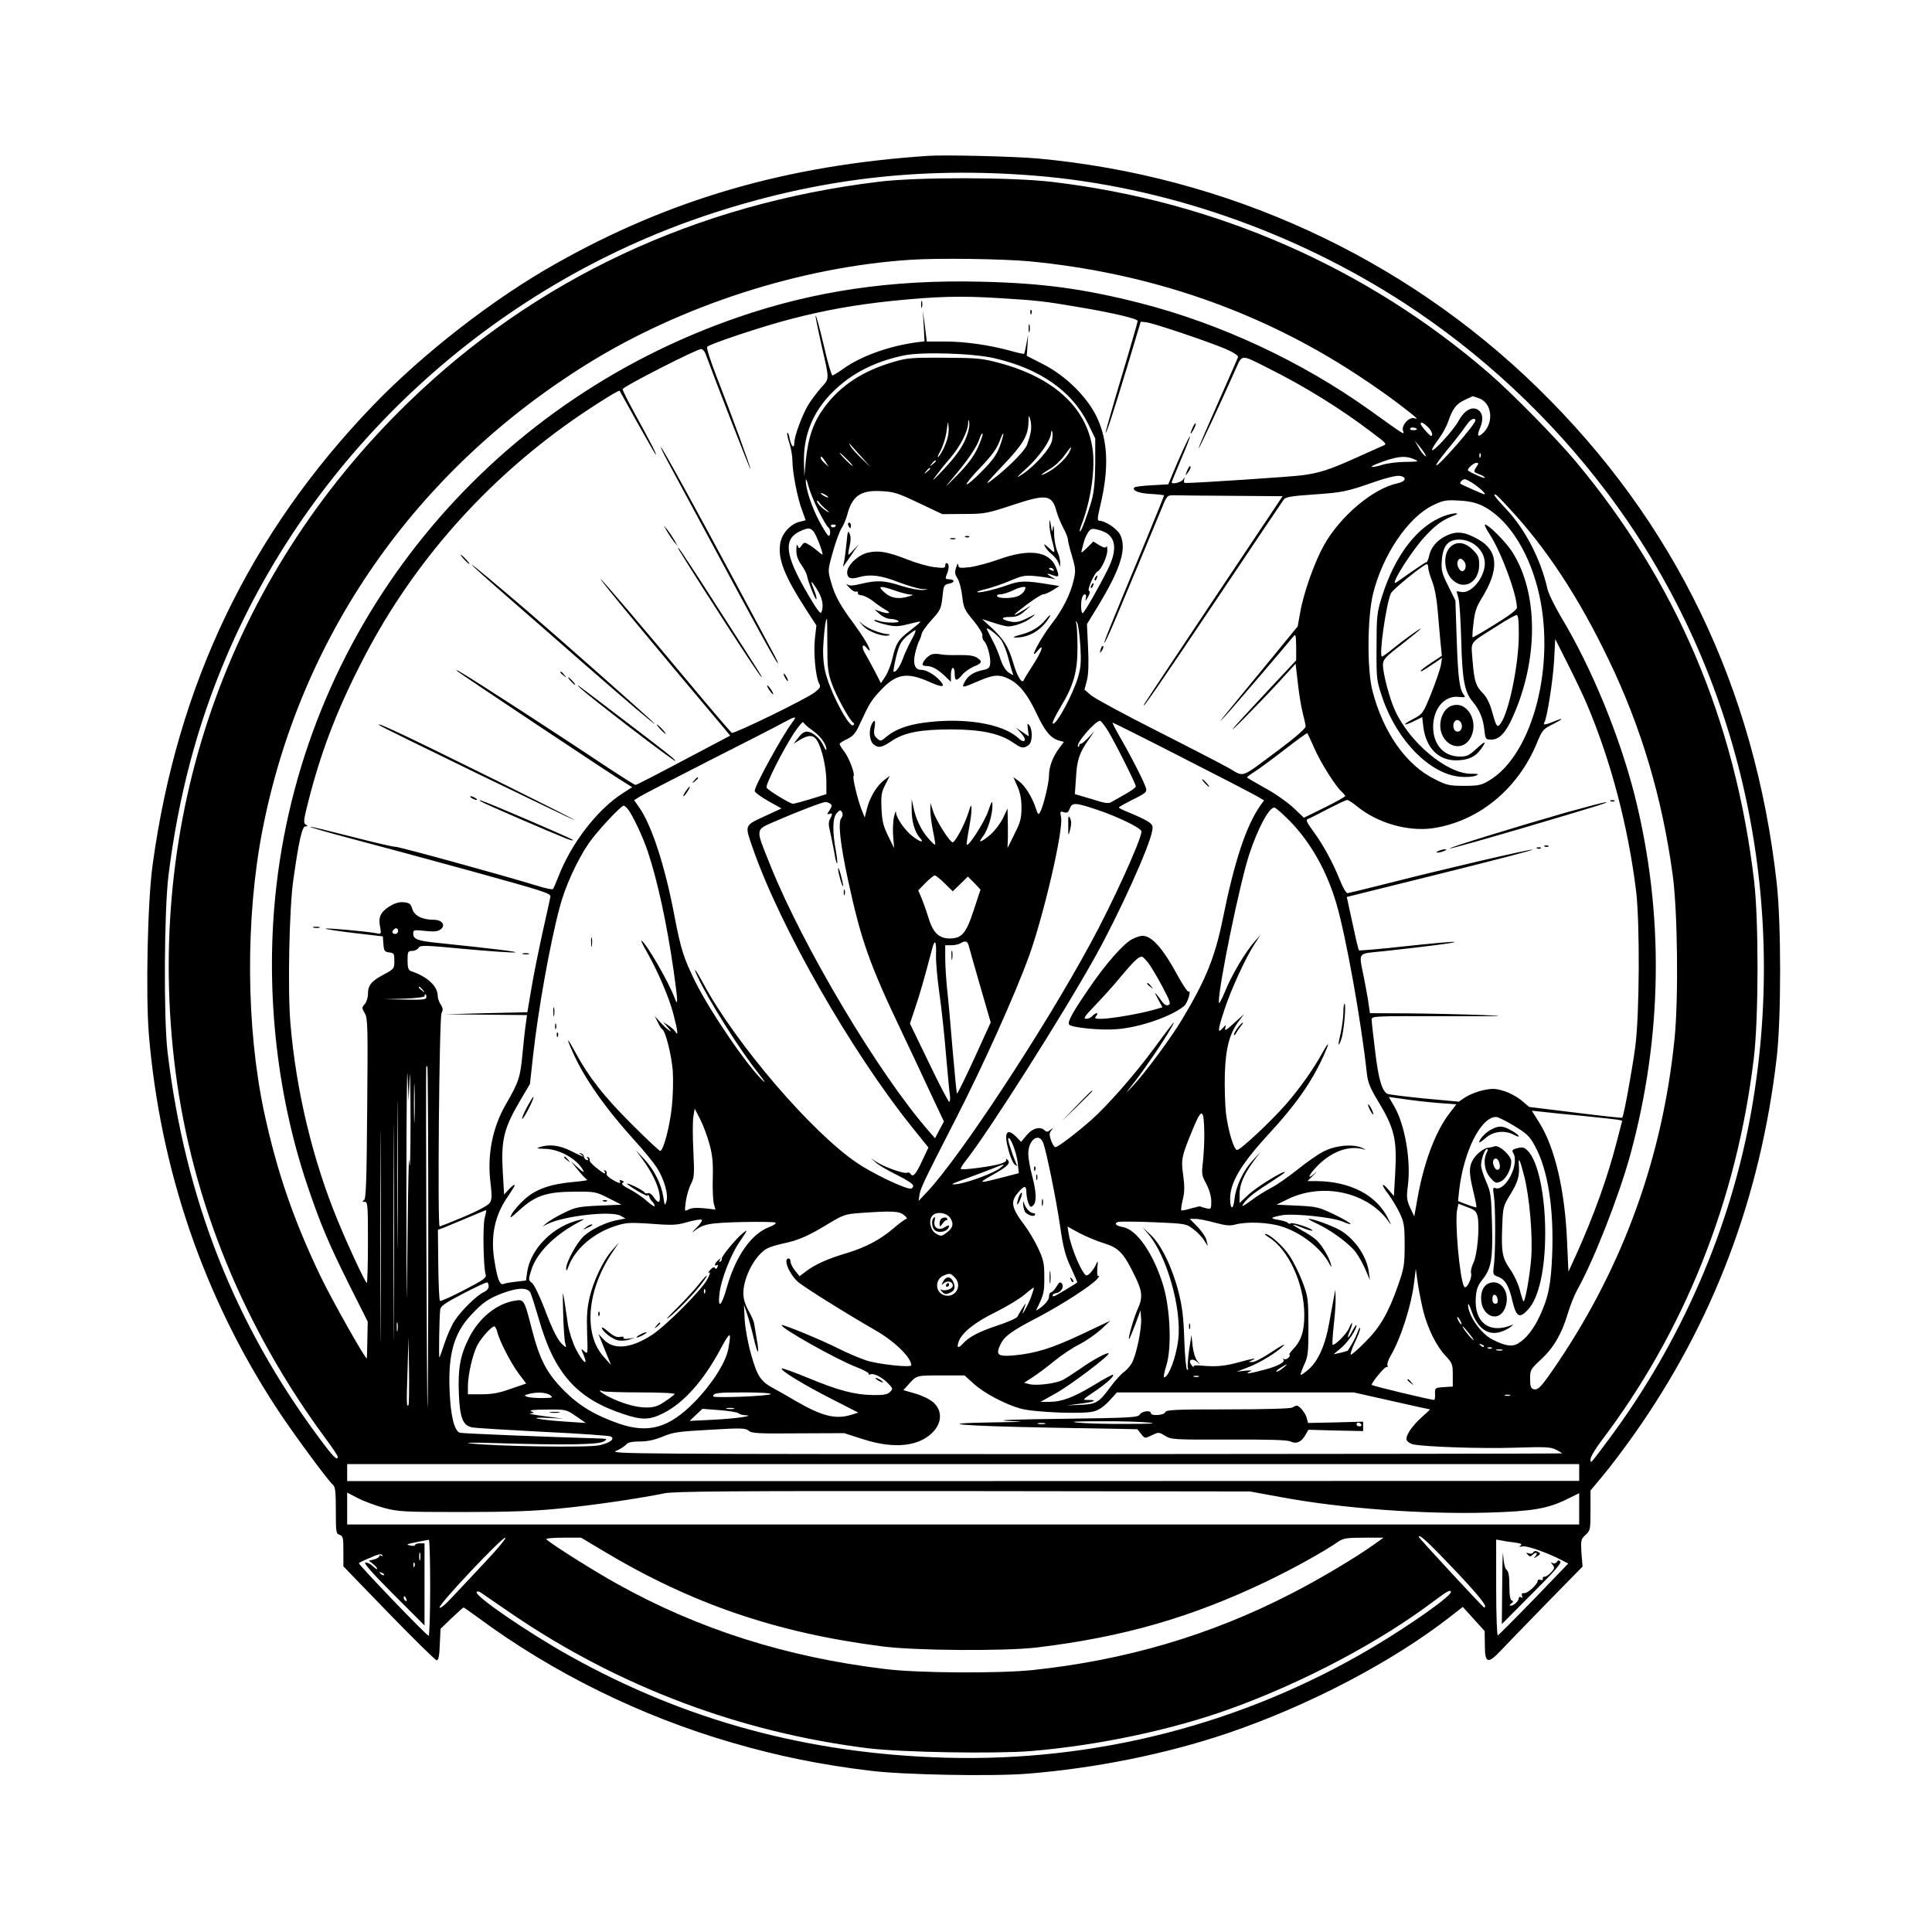 <?xml version="1.0" standalone="no"?>
<!DOCTYPE svg PUBLIC "-//W3C//DTD SVG 20010904//EN"
 "http://www.w3.org/TR/2001/REC-SVG-20010904/DTD/svg10.dtd">
<svg version="1.0" xmlns="http://www.w3.org/2000/svg"
 width="1024pt" height="1024pt" viewBox="0 0 1024 1024"
 preserveAspectRatio="xMidYMid meet">

<g transform="translate(0,1024) scale(0.1,-0.1)"
fill="#000000" stroke="none">
<path d="M4920 9414 c-750 -50 -1368 -229 -1975 -572 -329 -185 -700 -473
-968 -751 -654 -680 -1037 -1478 -1168 -2434 -27 -194 -37 -689 -20 -900 60
-716 291 -1391 678 -1982 87 -133 271 -382 298 -405 12 -10 15 -38 15 -136 0
-114 1 -123 20 -129 18 -6 20 -15 20 -87 l0 -80 241 -249 c133 -137 247 -249
254 -249 9 0 14 24 16 84 l4 83 59 57 c33 31 61 56 63 56 2 0 36 -24 76 -53
399 -295 865 -524 1352 -665 238 -69 461 -115 725 -147 172 -22 647 -31 836
-16 360 29 733 104 1059 214 430 146 876 379 1184 620 l64 50 58 -64 58 -64 1
-73 c0 -98 15 -104 84 -31 28 30 137 142 242 250 l192 196 -6 71 c-4 68 -3 74
22 97 25 23 26 28 26 130 l0 105 65 78 c36 42 109 139 163 215 422 597 672
1256 759 2002 24 209 24 708 0 925 -116 1036 -540 1915 -1268 2625 -711 694
-1647 1123 -2649 1215 -124 11 -491 20 -580 14z m565 -105 c679 -55 1369 -293
1959 -676 407 -265 772 -605 1068 -996 695 -918 976 -2111 772 -3277 -109
-625 -373 -1233 -758 -1750 -101 -135 -95 -129 -96 -104 0 11 25 54 56 95 442
582 720 1278 810 2034 25 209 26 727 1 937 -101 853 -413 1585 -946 2223 -103
123 -335 359 -457 465 -650 563 -1452 914 -2319 1016 -211 25 -711 26 -915 1
-971 -117 -1824 -517 -2497 -1171 -957 -929 -1404 -2212 -1233 -3543 89 -695
365 -1367 802 -1956 32 -43 58 -83 58 -88 0 -25 -25 0 -98 99 -450 605 -711
1270 -804 2047 -21 174 -18 753 5 935 52 419 153 799 307 1160 467 1096 1408
1960 2550 2341 574 191 1125 257 1735 208z m-29 -454 c636 -61 1219 -262 1735
-600 74 -48 172 -117 219 -153 100 -77 112 -87 87 -79 -27 10 -70 -37 -61 -65
7 -24 21 -33 -176 108 -359 257 -792 459 -1215 567 -301 77 -525 107 -851 114
-469 11 -876 -49 -1278 -187 -1340 -459 -2291 -1629 -2451 -3015 -61 -530 -3
-1091 163 -1585 71 -210 114 -311 223 -530 l98 -195 -2 -98 c-1 -53 -2 -97 -3
-97 -10 0 -182 305 -243 431 -142 295 -233 557 -301 874 -96 449 -100 1028 -9
1495 200 1028 811 1905 1720 2470 500 311 1132 515 1714 553 149 10 488 5 631
-8z m-161 -195 c198 -12 244 -17 412 -46 182 -30 323 -63 323 -75 0 -5 -38
-138 -85 -294 -47 -157 -85 -291 -85 -297 1 -17 40 103 120 367 l66 220 29 -3
c37 -4 325 -101 420 -141 42 -18 69 -36 67 -43 -2 -7 -51 -118 -108 -247 -57
-129 -103 -235 -101 -237 3 -3 111 228 196 419 36 80 26 80 172 6 193 -96 387
-216 553 -343 76 -57 79 -60 55 -69 -13 -6 -73 -32 -134 -60 -148 -67 -202
-84 -293 -96 -59 -8 -557 -41 -619 -41 -7 0 -10 7 -7 18 5 16 5 16 -6 0 -9
-15 -60 -27 -60 -14 0 2 23 57 50 122 28 64 49 119 47 121 -4 3 -58 -115 -100
-218 l-15 -36 -86 -5 c-47 -2 -89 -8 -93 -11 -16 -16 22 -32 87 -35 39 -2 70
-6 70 -8 0 -2 -42 -106 -94 -232 -206 -496 -226 -546 -222 -549 1 -2 24 45 49
104 54 127 213 508 254 608 28 69 29 70 66 70 20 -1 158 -2 306 -3 l269 -2
-362 -542 c-199 -299 -366 -550 -370 -558 -28 -54 77 99 380 550 190 283 351
523 358 532 10 14 40 19 157 27 157 11 176 15 325 67 56 20 114 34 130 32 43
-5 37 -30 -10 -40 -128 -27 -302 -173 -389 -328 -51 -92 -109 -255 -127 -363
l-12 -67 -195 -238 c-232 -282 -239 -290 -190 -238 35 37 335 388 364 425 10
13 12 2 13 -56 l0 -73 -137 -146 c-76 -81 -160 -172 -187 -203 -65 -75 127
119 235 237 l86 94 12 -104 c6 -56 18 -128 26 -158 8 -30 15 -62 15 -71 0 -10
-61 -63 -147 -127 -203 -151 -176 -141 -258 -94 -39 22 -211 111 -383 198
-172 87 -329 172 -348 188 l-36 31 13 49 c8 32 10 89 6 173 l-6 125 60 98
c120 198 153 305 115 378 -16 30 -79 72 -109 72 -12 0 -11 13 4 77 48 200 42
347 -18 473 -51 107 -166 220 -285 280 l-86 44 4 56 3 55 -9 -48 c-5 -27 -10
-50 -12 -52 -2 -2 -35 5 -73 16 -109 30 -241 49 -346 49 l-97 0 -10 83 -11 82
5 -82 4 -82 -47 -6 c-144 -20 -293 -74 -384 -140 -27 -19 -53 -35 -57 -35 -5
0 -26 72 -46 160 -21 89 -40 159 -43 157 -2 -2 11 -67 28 -143 47 -206 47
-187 -1 -241 -23 -27 -54 -68 -68 -92 -32 -55 -72 -164 -72 -197 0 -36 -16
-21 -25 22 -3 20 -9 34 -12 30 -3 -3 2 -28 11 -55 9 -27 16 -70 16 -94 0 -60
27 -199 51 -261 10 -28 19 -52 19 -53 0 -1 -14 -4 -30 -8 -50 -11 -97 -63
-105 -117 -12 -83 21 -168 140 -353 l52 -80 -8 -70 c-8 -76 4 -203 22 -237 10
-18 7 -24 -22 -47 -44 -35 -429 -222 -440 -215 -6 3 -101 114 -212 247 -259
311 -477 567 -483 567 -7 0 273 -338 659 -796 l27 -33 -102 -54 c-323 -171
-393 -207 -400 -207 -5 0 -68 40 -141 88 -239 160 -735 482 -797 516 -10 6
-12 6 -5 -2 11 -11 824 -553 888 -591 l38 -23 -47 -30 c-136 -86 -275 -265
-344 -443 -13 -33 -26 -63 -29 -67 -4 -4 -42 4 -86 18 -169 52 -731 207 -750
206 -11 -1 -116 24 -233 54 -118 30 -216 54 -218 52 -2 -3 94 -30 214 -62 119
-31 407 -109 640 -173 394 -109 423 -118 419 -137 -2 -12 -21 -95 -41 -186
-20 -91 -47 -223 -59 -295 l-22 -130 -220 -5 -220 -6 219 -2 219 -2 -6 -45
c-4 -25 -12 -98 -18 -162 -12 -124 -18 -145 -89 -268 -71 -123 -99 -270 -80
-417 8 -67 7 -86 -4 -103 -9 -14 -62 -42 -137 -74 -67 -28 -125 -51 -129 -51
-12 0 -2 1107 10 1131 9 16 8 26 -4 44 -9 14 -16 34 -16 46 0 52 -55 103 -142
132 -14 5 -18 18 -18 57 0 46 2 50 25 50 13 0 28 7 33 16 9 15 28 15 248 -6
132 -12 250 -20 264 -18 22 3 -108 19 -405 50 -113 11 -135 20 -135 50 0 20 4
20 63 14 47 -5 68 -3 82 8 29 22 8 51 -36 51 -61 0 -104 22 -114 58 -9 27 -15
32 -46 35 -26 2 -47 -5 -78 -24 -46 -31 -57 -56 -46 -110 6 -35 6 -36 -22 -30
-47 9 -264 29 -268 24 -3 -2 65 -13 150 -23 l154 -18 3 -41 c3 -36 6 -41 31
-44 25 -3 27 -7 27 -45 0 -41 -2 -43 -56 -72 -66 -35 -84 -57 -84 -104 0 -19
-8 -43 -17 -53 -16 -18 -16 -21 0 -48 16 -26 17 -70 13 -505 -3 -390 -6 -479
-17 -486 -11 -7 -10 -9 4 -9 16 0 17 -17 17 -215 0 -118 -3 -215 -6 -215 -7 0
-96 189 -155 333 -132 320 -220 687 -250 1044 -15 178 -6 606 15 756 30 213
47 287 65 287 14 0 14 2 1 10 -13 8 -11 24 14 122 65 256 148 476 278 730 252
498 620 927 1078 1259 110 80 289 194 294 188 1 -2 44 -79 95 -171 52 -93 95
-168 97 -168 6 0 -31 71 -110 215 -36 66 -66 125 -66 132 0 13 392 213 416
213 8 0 19 -12 24 -27 48 -132 235 -612 237 -609 4 4 -92 266 -181 495 -31 80
-53 148 -48 153 16 16 298 110 447 148 182 47 334 74 531 95 237 24 364 28
569 15z m-23 -319 c239 -55 410 -174 494 -345 l39 -80 0 -130 c-1 -94 -6 -149
-18 -195 -23 -81 -58 -174 -63 -168 -3 2 1 17 7 33 51 129 76 303 59 410 -33
216 -207 374 -496 451 -90 24 -117 26 -289 27 -169 1 -199 -1 -268 -22 -163
-47 -282 -125 -367 -240 -58 -78 -86 -157 -99 -282 l-8 -85 -2 80 c-2 143 50
267 155 370 98 96 218 158 374 191 95 20 367 12 482 -15z m2567 -212 c71 -25
81 -135 16 -189 -24 -20 -27 -7 -9 35 18 44 12 80 -16 95 -32 17 -71 -8 -102
-65 -27 -49 -138 -169 -138 -149 0 6 16 32 35 57 19 25 42 67 51 93 23 69 43
94 89 115 22 10 40 19 41 19 1 0 15 -5 33 -11z m-2376 -179 c-3 -19 -13 -50
-20 -69 -15 -35 -103 -123 -189 -188 -38 -29 -26 -12 55 73 112 117 140 163
142 234 1 43 1 44 10 15 5 -16 6 -46 2 -65z m-337 -15 c-19 -57 -59 -115 -136
-195 -48 -51 -55 -55 -28 -20 18 24 52 67 76 94 51 60 91 138 93 180 1 25 3
26 6 8 3 -13 -2 -43 -11 -67z m2694 77 c0 -21 -198 -248 -208 -238 -2 3 22 37
54 76 33 39 69 86 82 103 12 18 29 40 37 50 15 18 35 23 35 9z m-2811 -131
c-11 -28 -28 -56 -35 -62 -8 -7 -3 8 11 32 13 24 28 71 32 104 8 57 8 58 11
18 2 -27 -5 -60 -19 -92z m2558 97 c21 -19 31 -48 18 -48 -8 0 -54 53 -55 63
0 13 13 8 37 -15z m-57 -14 c0 -2 -9 -4 -21 -4 -11 0 -18 4 -14 10 5 8 35 3
35 -6z m-1934 -59 c-8 -41 -88 -132 -155 -177 -40 -27 -38 -23 22 32 68 62
126 147 128 185 0 12 3 15 6 7 3 -7 2 -28 -1 -47z m-394 -39 c-21 -45 -54 -89
-107 -143 -73 -74 -74 -74 -24 -15 78 92 125 161 140 205 7 22 15 35 17 28 2
-6 -10 -40 -26 -75z m117 8 c-17 -45 -39 -76 -96 -133 -40 -41 -76 -71 -80
-68 -3 4 30 45 75 91 59 62 85 98 99 135 10 28 19 47 21 43 1 -5 -7 -36 -19
-68z m2253 -39 c9 -17 9 -18 -3 -8 -8 6 -22 26 -32 45 l-19 33 21 -25 c12 -14
27 -34 33 -45z m-2992 -10 l54 -60 -48 45 c-26 25 -52 54 -58 65 -6 11 -9 18
-6 15 2 -3 29 -32 58 -65z m1106 16 c-17 -33 -73 -84 -116 -106 -46 -24 -36
-10 14 19 25 14 59 46 77 71 37 52 46 58 25 16z m-1176 -36 c19 -19 32 -35 29
-35 -3 0 -20 16 -39 35 -19 19 -32 35 -29 35 3 0 20 -16 39 -35z m3357 13 c-3
-8 -6 -5 -6 6 -1 11 2 17 5 13 3 -3 4 -12 1 -19z m-3472 -25 l18 -28 -21 19
c-12 11 -22 23 -22 28 0 14 7 9 25 -19z m3120 13 c28 -12 26 -13 -45 -14 -41
0 -97 -7 -125 -16 -54 -17 -75 -13 -29 5 101 40 150 47 199 25z m-2535 -10 c0
-2 -8 -10 -17 -17 -16 -13 -17 -12 -4 4 13 16 21 21 21 13z m2864 -33 c-15
-23 -14 -25 15 -36 17 -6 31 -15 31 -19 0 -7 -75 26 -89 38 -8 7 29 41 44 41
13 0 13 -3 -1 -24z m-2894 -7 c0 -2 -8 -10 -17 -17 -16 -13 -17 -12 -4 4 13
16 21 21 21 13z m-591 -225 c22 -44 45 -82 51 -86 12 -7 14 -45 2 -45 -5 0
-27 35 -50 78 -40 75 -73 175 -71 217 0 11 7 -3 14 -32 8 -29 32 -88 54 -132z
m3479 140 c37 -27 60 -51 49 -51 -5 0 -120 51 -126 56 -7 6 11 24 23 24 7 0
31 -13 54 -29z m-2948 -97 l125 -59 115 1 c110 0 122 3 259 48 178 59 207 55
231 -35 6 -22 22 -61 35 -86 14 -25 25 -53 25 -62 0 -9 10 -49 22 -89 19 -64
20 -79 9 -125 -16 -74 -60 -161 -116 -232 -60 -77 -130 -209 -75 -144 38 46
21 -5 -24 -74 -25 -38 -46 -73 -49 -80 -9 -26 -35 15 -57 91 -25 85 -51 126
-119 189 l-46 42 59 -19 c33 -11 68 -20 79 -20 35 0 94 22 123 46 29 23 28 23
-21 -2 -38 -19 -59 -24 -85 -19 -55 10 -60 25 -9 25 36 0 52 6 79 30 l35 31
-42 -26 c-67 -40 -61 -30 18 30 40 30 80 55 88 55 9 0 32 10 51 22 l35 22 -50
8 c-133 22 -159 21 -231 -5 -68 -24 -154 -43 -154 -34 0 3 24 10 53 17 28 7
83 26 121 42 61 26 78 30 130 25 34 -3 72 -9 86 -12 l25 -6 -25 15 c-29 18
-23 20 14 6 30 -11 32 -4 12 45 -35 84 -141 98 -300 41 -53 -19 -123 -38 -156
-42 -54 -6 -60 -5 -61 12 -1 12 -5 6 -11 -13 -9 -26 -7 -37 7 -59 10 -15 21
-58 25 -95 7 -61 12 -72 60 -129 30 -37 50 -70 47 -79 -2 -9 2 -22 9 -29 17
-16 36 -86 32 -120 -2 -21 -10 -28 -37 -33 -50 -10 -81 -30 -98 -63 -18 -34
-16 -34 82 8 72 31 104 32 154 7 56 -29 99 -84 147 -187 43 -91 75 -129 120
-140 l23 -6 -24 -32 c-34 -45 -55 -99 -55 -144 0 -41 -30 -166 -47 -196 -9
-17 -12 -14 -23 20 -19 59 -57 120 -90 144 l-29 21 21 -48 c15 -33 22 -68 22
-113 0 -56 -5 -77 -37 -140 l-37 -75 2 60 c0 33 0 80 -1 105 l-1 45 -24 -51
c-13 -27 -43 -67 -66 -87 -51 -43 -70 -48 -41 -11 26 32 51 115 51 163 0 32
-3 29 -24 -32 -21 -58 -102 -184 -112 -174 -2 2 3 38 11 81 8 43 15 92 14 109
0 27 -3 23 -18 -25 -18 -56 -63 -142 -80 -152 -12 -8 -90 114 -106 166 l-14
43 0 -40 c0 -22 6 -71 14 -109 8 -38 13 -71 11 -73 -2 -2 -18 13 -36 34 -38
42 -67 105 -79 166 l-9 42 0 -55 c-1 -60 16 -121 44 -151 24 -27 4 -24 -36 6
-41 30 -90 99 -91 129 -1 12 -5 1 -11 -24 -5 -25 -7 -72 -4 -105 l5 -60 -32
65 c-26 53 -32 79 -35 145 -3 69 0 87 20 126 l24 47 -28 -21 c-39 -29 -76 -89
-92 -149 l-13 -51 -17 43 c-20 51 -49 170 -42 177 9 9 -23 95 -48 128 -14 18
-26 37 -26 42 0 4 18 16 40 26 31 15 44 30 65 75 51 110 60 126 103 173 89 99
145 110 270 54 70 -31 87 -28 51 11 -29 31 -71 54 -98 54 -32 0 -43 32 -31 86
6 26 15 55 21 66 6 11 12 28 14 39 2 11 26 44 53 74 46 50 50 59 57 120 6 62
8 66 36 72 32 6 30 23 -3 23 -15 0 -18 4 -13 18 15 34 17 60 6 66 -6 4 -11 0
-11 -10 0 -15 -7 -16 -56 -10 -31 3 -95 21 -143 40 -108 42 -154 50 -211 37
-52 -12 -110 -67 -110 -105 0 -30 19 -38 62 -25 60 17 116 10 209 -26 50 -19
107 -36 128 -37 36 -1 36 -1 4 -5 -18 -2 -68 7 -113 21 -92 30 -130 32 -215
12 -45 -11 -63 -12 -75 -3 -8 6 -4 -1 10 -16 13 -15 30 -25 37 -23 7 3 12 0
10 -7 -1 -7 8 -12 19 -12 12 -1 39 -14 60 -30 21 -17 51 -38 68 -47 35 -19 15
-24 -31 -8 l-28 10 28 -25 c15 -14 40 -25 55 -25 15 0 34 -5 42 -10 21 -13
-70 -13 -105 0 -15 6 -24 6 -20 1 3 -5 31 -15 62 -22 47 -11 65 -10 117 3 34
9 62 15 64 13 2 -2 -22 -22 -53 -46 -63 -47 -77 -69 -95 -149 -7 -30 -23 -72
-36 -93 l-25 -38 -32 63 c-18 35 -42 77 -52 95 -22 35 -13 58 10 27 8 -10 15
-15 15 -11 0 16 -34 72 -85 142 -72 96 -101 149 -121 222 -17 61 -17 61 11
160 15 54 36 109 45 123 10 14 23 45 30 70 26 101 71 133 180 127 67 -3 89
-10 200 -63z m-480 30 c0 -2 -9 0 -20 6 -11 6 -20 13 -20 16 0 2 9 0 20 -6 11
-6 20 -13 20 -16z m3610 -59 c195 -209 368 -472 525 -799 174 -360 285 -733
341 -1146 26 -193 31 -660 9 -870 -63 -619 -268 -1189 -612 -1703 -93 -138
-109 -156 -134 -150 -15 4 -19 14 -19 55 0 47 2 51 58 103 67 62 110 136 142
244 12 41 35 98 50 125 87 155 219 492 280 712 173 632 181 1282 25 1905 -81
319 -228 678 -391 949 -34 58 -68 126 -73 152 -35 154 -117 313 -218 420 -58
62 -75 85 -55 76 4 -1 37 -34 72 -73z m-3619 -7 c13 -11 17 -16 9 -12 -24 11
-60 46 -60 58 0 5 6 2 13 -8 7 -10 24 -27 38 -38z m3473 23 c130 -63 240 -226
295 -435 103 -393 -21 -885 -258 -1024 -40 -24 -57 -27 -131 -27 -77 0 -92 3
-153 34 -154 75 -276 249 -333 471 -29 114 -27 391 4 515 51 205 186 404 317
467 54 26 68 29 136 25 52 -2 90 -11 123 -26z m-3424 -105 c0 -11 -19 -15 -25
-6 -3 5 1 10 9 10 9 0 16 -2 16 -4z m-118 -33 c13 -15 48 -104 48 -122 0 -2
-10 4 -22 15 -13 11 -35 28 -49 36 -24 15 -27 15 -40 -3 -13 -18 -14 -18 -21
-2 -4 12 -7 4 -7 -21 -1 -28 7 -52 26 -79 15 -21 28 -47 30 -57 5 -31 45 -132
50 -126 3 3 -2 23 -11 46 -23 58 -20 60 14 7 29 -46 37 -87 24 -122 -5 -12
-25 15 -70 92 -125 212 -135 297 -40 339 41 18 50 17 68 -3z m1554 -9 c50 -33
52 -97 7 -189 -51 -102 -127 -235 -135 -235 -9 0 -11 61 -2 84 9 25 26 19 19
-6 -4 -17 -1 -15 11 7 11 19 13 30 6 33 -12 4 29 97 46 104 18 7 52 81 51 111
0 18 -3 27 -5 20 -4 -9 -14 -6 -37 7 l-32 20 -33 -33 c-33 -31 -34 -31 -27 -7
3 14 9 34 12 45 3 11 12 30 20 43 12 19 20 22 46 16 17 -3 41 -13 53 -20z
m-281 -194 c3 -6 -1 -7 -9 -4 -18 7 -21 14 -7 14 6 0 13 -4 16 -10z m-842
-110 c31 -11 67 -20 79 -21 22 -1 22 -1 -2 -9 -55 -18 -98 -11 -132 20 -40 35
-25 38 55 10z m687 0 c-6 -12 -22 -25 -36 -30 -33 -13 -101 -13 -109 0 -3 6 4
10 17 10 13 0 41 9 63 19 22 11 48 20 58 20 15 1 16 -2 7 -19z m-1045 -288 c0
-117 3 -147 23 -203 22 -64 95 -197 115 -210 6 -4 5 -9 -1 -13 -23 -14 -127
187 -149 288 -10 50 -13 97 -8 156 5 75 12 120 18 120 1 0 2 -62 2 -138z
m1341 -3 c5 -84 3 -116 -11 -164 -27 -94 -117 -261 -135 -250 -5 3 14 42 41
87 70 115 90 189 90 316 0 57 -3 114 -6 125 -5 18 -4 19 4 6 6 -9 13 -63 17
-120z m-419 28 c12 -18 29 -60 37 -94 9 -34 19 -70 23 -79 6 -15 4 -15 -20 1
-16 10 -32 36 -43 68 -9 29 -28 75 -43 102 -14 28 -28 54 -30 59 -9 21 57 -29
76 -57z m-476 1 c-16 -29 -37 -74 -46 -100 -16 -44 -40 -76 -49 -67 -2 2 4 38
14 79 16 63 25 80 56 108 21 17 41 32 46 32 4 0 -5 -24 -21 -52z m3581 -343
c127 -300 218 -648 260 -990 20 -170 18 -656 -5 -825 -17 -126 -61 -368 -69
-374 -2 -2 -113 10 -248 27 l-245 30 -39 33 c-22 19 -64 42 -93 51 -46 14 -62
15 -110 5 -31 -6 -73 -23 -94 -36 l-37 -25 -184 17 c-100 10 -189 21 -196 25
-28 18 -46 79 -63 222 -10 82 -19 159 -19 170 0 20 6 20 387 19 311 -1 351 0
203 6 -102 4 -278 8 -392 9 l-207 1 -7 48 c-3 26 -15 89 -25 141 -28 138 -37
125 99 139 231 25 397 46 380 50 -9 2 -126 -9 -258 -23 -133 -15 -244 -24
-247 -22 -3 3 -16 56 -29 119 -14 62 -27 124 -30 138 l-6 26 499 124 c273 68
493 125 487 127 -11 4 -467 -102 -769 -179 -110 -28 -206 -51 -213 -52 -7 0
-25 30 -41 71 -36 91 -92 193 -144 262 -30 41 -37 56 -26 60 8 2 55 26 106 53
51 26 97 48 103 48 7 0 31 -16 54 -35 107 -87 267 -133 398 -115 242 35 451
205 553 450 29 71 34 76 86 102 59 30 60 37 2 13 -41 -17 -57 -19 -48 -5 15
24 46 225 52 329 l6 114 70 -139 c38 -76 83 -170 99 -209z m-4215 -97 c-56
-76 -197 -334 -197 -360 0 -7 32 -31 71 -53 l71 -40 -91 -42 c-106 -49 -104
-45 -62 -166 146 -421 523 -1081 849 -1486 l83 -103 -35 -74 c-33 -71 -48 -86
-61 -64 -3 5 -12 7 -19 4 -16 -6 -120 31 -161 58 l-30 20 30 -26 c16 -14 67
-43 112 -65 50 -25 83 -46 83 -56 0 -8 -6 -15 -14 -15 -33 0 -198 79 -280 134
-240 160 -646 633 -818 953 -42 78 -59 97 -30 36 56 -123 226 -392 323 -513
28 -36 40 -54 25 -40 -82 75 -280 365 -361 527 -62 127 -76 170 -110 347 -49
260 -118 474 -184 572 l-30 43 32 20 c18 11 183 96 367 190 184 93 360 183
390 200 71 38 76 38 47 -1z m109 -39 c42 -29 74 -73 74 -101 -1 -7 -7 1 -14
17 -17 39 -56 74 -85 77 -16 2 -31 -7 -49 -31 l-26 -33 34 21 c47 28 72 27 92
-6 26 -44 48 -145 48 -217 l0 -65 -83 -26 c-46 -14 -88 -25 -94 -25 -16 0
-135 73 -140 86 -6 16 88 201 145 288 25 38 48 64 50 58 2 -7 24 -26 48 -43z
m1563 3 c35 -55 151 -285 151 -300 0 -6 -24 -23 -52 -39 -29 -16 -62 -35 -74
-42 -17 -12 -33 -10 -108 14 l-89 26 6 87 c5 94 18 132 67 202 l31 45 -33 -35
c-18 -19 -36 -34 -40 -32 -4 1 -8 -3 -8 -10 0 -6 -3 -8 -6 -5 -15 14 90 136
117 137 4 0 21 -22 38 -48z m385 -141 c193 -98 372 -191 399 -206 l47 -27 -19
-26 c-76 -108 -138 -295 -201 -607 -40 -196 -89 -319 -213 -525 -58 -98 -194
-282 -262 -355 -46 -49 -46 -49 8 20 58 75 160 225 196 290 28 50 15 34 -95
-115 -100 -136 -246 -302 -331 -377 -82 -72 -176 -143 -189 -143 -6 0 -16 16
-23 35 -10 30 -10 39 1 53 12 15 11 16 -5 3 -14 -11 -21 -11 -29 -3 -24 24
-65 13 -96 -24 l-30 -36 -25 26 c-51 51 -68 24 -42 -69 9 -35 24 -70 33 -77
14 -11 15 -10 7 7 -22 53 -46 128 -41 132 11 11 44 -76 50 -129 l6 -56 -77
-20 c-138 -36 -143 -35 -67 8 86 48 103 65 84 83 -7 7 -10 7 -7 1 4 -7 -9 -16
-33 -23 -47 -14 -200 -34 -207 -27 -3 3 8 22 25 43 123 156 519 780 690 1088
126 227 286 581 299 662 5 28 1 34 -26 51 -18 11 -59 30 -91 43 -33 13 -60 26
-60 29 0 3 34 22 76 43 67 33 74 40 68 60 -10 33 -75 161 -132 260 -28 48 -48
87 -45 87 3 0 164 -80 357 -179z m712 44 c33 -76 111 -200 145 -231 10 -9 19
-20 19 -23 0 -4 -49 -31 -109 -61 l-110 -54 -58 55 c-33 30 -100 77 -151 104
-50 28 -92 52 -92 55 0 3 19 17 43 32 23 15 94 67 157 116 63 49 117 88 119
86 2 -2 19 -38 37 -79z m-2567 -294 c12 -8 12 -13 -2 -35 -14 -21 -15 -24 -2
-20 18 7 19 0 4 -28 -8 -14 -8 -32 0 -62 5 -22 15 -72 22 -109 6 -37 13 -66
16 -63 2 2 0 30 -6 62 -20 108 -18 179 3 203 17 19 21 20 29 6 5 -10 4 -21 -4
-31 -18 -22 -6 -134 35 -325 70 -324 114 -448 286 -809 56 -118 129 -273 162
-345 l61 -129 -24 -45 -23 -44 -34 39 c-265 303 -667 978 -840 1410 -80 200
-82 183 34 234 105 46 243 99 259 99 6 1 16 -3 24 -8z m1408 -30 c115 -38 243
-100 243 -118 0 -42 -154 -381 -270 -593 -248 -458 -692 -1132 -864 -1315
l-47 -50 5 35 c6 34 24 72 192 400 147 287 313 656 389 865 78 218 182 665
169 733 -6 32 -5 34 15 27 17 -5 23 -1 31 19 12 33 28 33 137 -3z m-2480 2
c27 -35 81 -149 107 -228 51 -153 100 -378 136 -627 23 -162 25 -200 6 -148
-32 86 -149 288 -176 305 -5 3 8 -25 30 -63 60 -106 116 -239 139 -326 23 -88
27 -122 11 -95 -5 9 -22 24 -37 34 l-28 18 25 -29 c19 -21 20 -25 5 -14 -11 7
-32 27 -47 44 l-28 31 16 -32 c8 -18 19 -35 24 -38 18 -11 49 -136 56 -222 3
-49 1 -133 -5 -188 -11 -106 -45 -235 -62 -235 -5 0 -73 64 -152 143 -146 146
-225 246 -296 377 -46 85 -53 87 -16 5 60 -137 172 -297 327 -468 49 -53 102
-119 119 -145 40 -63 63 -144 51 -180 -8 -25 -9 -24 -16 23 -11 70 -49 146
-102 202 l-45 48 36 -49 c49 -67 81 -132 90 -183 8 -50 -5 -57 -31 -17 -9 14
-23 23 -30 20 -7 -3 -16 -1 -19 5 -7 11 -87 51 -92 45 -2 -1 24 -19 57 -39 33
-19 57 -30 53 -24 -3 7 -3 9 1 5 4 -3 8 -10 9 -15 0 -4 7 -14 14 -21 7 -7 13
-18 13 -24 0 -6 -18 6 -40 25 -21 20 -63 48 -91 63 -34 17 -48 29 -40 34 10 5
9 9 -4 13 -9 4 -13 3 -10 -3 10 -16 -7 -12 -43 10 -18 11 -30 24 -27 29 3 5 0
13 -6 17 -8 4 -9 3 -5 -4 12 -20 -4 -13 -44 19 -22 18 -37 35 -35 40 3 4 0 11
-6 15 -8 5 -9 3 -4 -6 5 -8 3 -11 -6 -8 -8 3 -14 11 -14 18 0 7 -7 15 -15 17
-13 4 -13 3 0 -6 26 -19 7 -12 -54 19 -60 30 -113 37 -166 20 -20 -6 -14 -8
28 -9 78 -1 173 -55 204 -116 7 -12 -4 -7 -27 15 l-39 35 38 -47 c21 -26 43
-49 49 -51 7 -2 -24 -7 -68 -11 -127 -11 -204 -38 -264 -92 -29 -26 -59 -61
-68 -78 -14 -27 -10 -25 41 21 83 76 143 96 287 97 112 1 117 0 184 -34 l69
-35 -119 -5 c-109 -5 -126 -9 -185 -38 -36 -17 -76 -41 -90 -52 l-25 -21 30
15 c88 42 337 70 385 42 l25 -14 -40 -8 c-59 -10 -136 -47 -178 -83 -39 -35
-97 -141 -96 -175 0 -16 3 -13 12 11 35 93 129 175 245 214 55 18 77 20 161
15 151 -11 162 -11 229 8 34 9 66 15 71 11 6 -3 -7 -22 -28 -43 -20 -20 -28
-30 -17 -21 53 42 79 47 254 52 94 2 176 1 182 -3 6 -4 -9 -15 -34 -24 -94
-36 -176 -153 -223 -318 -29 -104 -50 -120 -39 -31 8 70 58 199 102 265 50 74
50 75 21 52 -36 -29 -117 -127 -111 -136 2 -3 -1 -10 -7 -14 -8 -5 -9 -3 -4 7
8 12 6 12 -8 0 -18 -14 -24 -36 -7 -26 6 3 7 -1 3 -10 -4 -11 -8 -13 -13 -6
-4 8 -13 4 -26 -10 -10 -13 -13 -19 -5 -14 8 5 4 -9 -10 -36 -32 -58 -218
-245 -293 -294 -112 -73 -203 -81 -257 -24 l-27 29 33 -82 34 -83 -39 44
c-107 118 -90 347 41 546 l40 60 -35 -40 c-48 -53 -100 -163 -121 -252 -13
-54 -16 -101 -13 -188 4 -113 4 -114 -15 -97 -19 17 -19 16 -3 -21 25 -62 -4
-39 -40 30 -18 35 -36 90 -43 129 -5 38 -15 98 -20 134 -9 56 -9 47 -6 -70 2
-74 7 -146 11 -160 7 -22 6 -24 -9 -11 -29 23 -56 76 -102 198 -25 65 -54 125
-65 133 -19 15 -20 18 -5 65 27 92 121 187 250 256 36 19 37 20 10 14 -140
-30 -264 -153 -281 -279 l-6 -43 -52 -6 c-28 -3 -58 -8 -67 -12 -21 -8 -33 27
-50 134 -18 121 4 228 68 322 16 24 33 50 37 57 12 21 -4 13 -28 -13 l-24 -26
-7 120 c-10 167 6 232 91 376 l53 90 16 145 c27 245 89 593 141 789 28 109 92
250 155 342 40 59 170 199 185 199 4 0 13 -8 21 -17z m3510 -65 c113 -117 196
-266 247 -440 52 -180 131 -623 161 -900 5 -44 17 -75 56 -139 90 -148 104
-207 94 -385 l-7 -123 -25 29 c-41 49 -46 34 -6 -17 20 -27 48 -73 62 -103 23
-49 26 -67 26 -170 0 -104 -4 -124 -34 -210 -51 -147 -97 -226 -174 -302 -37
-38 -72 -68 -77 -68 -5 0 4 28 20 63 17 34 30 69 29 77 0 8 -6 -1 -14 -22 -11
-29 -27 -60 -51 -96 -1 -2 -19 -7 -39 -12 l-37 -8 42 35 c36 31 81 98 80 120
-1 4 -10 -9 -21 -29 -25 -48 -34 -49 -14 -1 8 20 14 38 11 40 -2 2 -9 -10 -16
-27 -12 -30 -78 -95 -87 -87 -2 3 0 48 6 101 6 52 11 117 10 143 l-1 48 -8
-40 c-4 -22 -15 -84 -25 -137 -20 -116 -58 -201 -109 -246 -21 -18 -40 -31
-42 -29 -2 2 6 26 18 53 21 44 23 64 23 204 -1 149 -2 158 -32 237 -17 45 -48
107 -68 137 -34 52 -106 116 -129 116 -6 0 3 -8 19 -18 103 -63 187 -245 188
-407 1 -89 -16 -141 -60 -187 -15 -16 -23 -28 -19 -28 5 0 3 -7 -4 -15 -7 -8
-17 -12 -24 -8 -6 3 -8 3 -4 -2 13 -14 -31 -37 -105 -56 -75 -20 -105 -23 -72
-8 14 6 7 7 -25 4 l-45 -5 60 23 c64 24 159 83 190 117 10 11 -19 -5 -64 -35
-45 -30 -92 -55 -104 -54 -21 0 -21 1 -2 9 34 15 8 11 -68 -10 -77 -21 -122
-25 -199 -18 -31 3 -45 1 -42 -6 3 -6 -2 -2 -10 8 -22 27 1 41 29 18 20 -17
20 -17 1 5 -11 13 -21 46 -25 80 l-6 58 -13 -84 c-6 -46 -9 -87 -6 -92 3 -5 1
-9 -4 -9 -5 0 -12 71 -15 158 -4 123 -11 178 -31 256 -33 129 -92 250 -147
301 l-43 40 32 -38 c97 -115 176 -394 157 -556 -10 -91 -51 -201 -75 -201 -4
0 1 28 12 63 29 92 21 296 -16 422 -51 168 -139 297 -213 311 -39 7 -51 20
-26 28 10 2 95 2 189 -2 168 -7 171 -8 208 -36 21 -15 47 -42 58 -60 l20 -31
-7 30 c-3 17 -25 49 -48 73 l-41 42 30 0 c16 0 62 -9 102 -20 59 -16 81 -18
110 -10 60 16 174 12 243 -10 102 -31 207 -112 252 -193 14 -26 16 -27 11 -7
-9 36 -48 101 -76 127 -13 12 -48 36 -78 52 -64 36 -61 39 10 11 28 -11 49
-16 46 -11 -9 13 -104 44 -115 37 -5 -4 -12 -2 -15 3 -3 4 -24 11 -47 15 -50
8 -47 13 15 25 59 11 266 -10 321 -33 75 -32 46 -6 -41 36 -83 40 -94 43 -198
48 l-110 5 59 29 c191 93 435 35 543 -130 7 -10 3 1 -9 24 -60 127 -203 202
-386 202 l-43 0 33 33 c18 17 20 21 5 8 -45 -40 -32 -7 17 42 76 76 167 108
245 85 14 -4 9 -1 -10 8 -49 22 -141 14 -205 -19 -28 -14 -90 -57 -138 -96
-49 -39 -112 -83 -140 -97 -29 -15 -76 -44 -106 -67 -30 -22 -50 -34 -46 -26
19 33 55 63 137 115 48 31 88 58 88 61 0 14 -151 -79 -192 -118 l-48 -45 0 45
c0 54 23 106 74 176 l37 50 -40 -44 c-52 -55 -91 -139 -98 -208 -6 -58 -23
-55 -23 4 0 86 58 183 204 342 141 152 226 273 288 408 37 81 36 92 -3 23 -49
-89 -118 -186 -194 -274 -79 -90 -240 -241 -258 -241 -17 0 -47 100 -59 194
-5 47 -8 142 -6 211 5 138 25 213 75 279 l27 36 -47 -42 c-52 -48 -59 -51 -51
-25 4 12 0 10 -15 -7 -29 -33 -27 -11 10 101 35 106 112 274 159 345 l31 48
-31 -35 c-49 -55 -122 -178 -157 -265 -18 -44 -33 -70 -33 -58 -1 89 113 640
162 787 45 136 104 246 132 246 7 0 44 -33 83 -72z m-1830 -330 l43 -42 40 39
40 39 34 -34 33 -35 -36 -109 c-41 -126 -64 -151 -132 -150 -55 2 -85 33 -109
113 -11 36 -28 83 -37 104 l-16 38 38 39 c22 22 44 40 49 40 6 0 30 -19 53
-42z m-2897 -253 c0 -8 -7 -15 -15 -15 -16 0 -20 12 -8 23 11 12 23 8 23 -8z
m2851 -128 c-1 -34 7 -125 18 -202 11 -77 27 -223 35 -325 9 -102 18 -200 21
-217 2 -18 0 -33 -4 -33 -4 0 -53 93 -108 208 l-100 207 28 84 c25 73 49 158
89 310 15 58 24 45 21 -32z m172 56 c2 -10 30 -107 61 -215 l57 -197 -87 -191
c-48 -104 -89 -188 -92 -186 -2 3 -12 107 -23 233 -10 125 -23 269 -29 320 -5
51 -10 124 -10 163 l0 70 33 0 c17 0 39 5 47 10 23 15 37 12 43 -7z m-2892
-240 c13 -16 12 -17 -3 -4 -10 7 -18 15 -18 17 0 8 8 3 21 -13z m19 -38 c0
-13 -18 -15 -112 -13 l-113 2 108 3 c60 2 107 8 107 13 0 6 2 10 5 10 3 0 5
-7 5 -15z m-89 -430 c2 66 5 -33 5 -220 0 -187 -3 -288 -6 -225 -3 63 -7 -114
-10 -395 -5 -472 -5 -454 -6 240 0 413 3 689 6 615 l6 -135 5 120z m-64 -827
c-1 -178 -2 -35 -2 317 0 352 1 497 2 323 2 -174 2 -462 0 -640z m-20 -455
c-1 -257 -2 -49 -2 462 0 512 1 722 2 468 2 -254 2 -672 0 -930z m-70 -10 c-1
-252 -2 -48 -2 452 0 501 1 707 2 458 2 -248 2 -658 0 -910z m253 450 c0 -498
-2 -904 -4 -902 -4 3 -10 1772 -7 1802 1 4 3 7 6 7 3 0 5 -408 5 -907z m-73
624 c-1 -45 -3 -5 -3 88 0 94 2 130 3 82 2 -48 2 -125 0 -170z m5427 87 l95
-7 -39 -51 c-72 -95 -133 -257 -166 -442 l-18 -101 -22 46 c-18 41 -20 55 -12
116 17 134 -15 321 -71 419 l-30 52 85 -12 c46 -7 127 -16 178 -20z m-3864
-217 c16 -58 20 -98 18 -178 -2 -57 1 -119 5 -137 l9 -33 -60 7 c-39 4 -67 2
-82 -6 -22 -12 -22 -12 -15 42 4 29 16 71 27 92 18 36 19 51 13 177 -4 75 -4
156 0 180 l7 43 29 -56 c16 -31 38 -90 49 -131z m2623 60 c1 -45 -3 -114 -7
-153 -8 -65 -7 -74 18 -119 16 -32 26 -66 26 -93 0 -41 -1 -42 -27 -36 -16 4
-30 8 -31 10 -2 1 -25 -4 -50 -11 -25 -8 -48 -12 -51 -10 -2 3 1 29 8 57 10
41 10 71 2 131 -12 86 -9 97 59 261 40 94 51 87 53 -37z m2012 88 c88 -9 170
-18 182 -20 l21 -5 -29 -112 c-50 -193 -120 -387 -216 -601 l-40 -87 -7 155
c-11 274 -64 501 -147 634 l-40 64 58 -6 c32 -4 130 -14 218 -22z m-370 -52
c69 -42 83 -56 111 -108 68 -124 100 -329 91 -570 -6 -161 -20 -232 -66 -330
-32 -69 -72 -120 -114 -145 -32 -20 -70 -14 -138 21 -60 30 -129 129 -128 184
0 11 8 -4 18 -33 31 -90 84 -130 149 -113 21 6 46 18 57 27 20 16 20 16 0 8
-115 -43 -192 20 -183 148 3 46 11 65 36 97 46 58 55 107 50 293 -4 150 -6
168 -31 225 -15 34 -27 73 -27 86 0 32 20 87 31 87 6 0 5 -8 -1 -19 -20 -39
-12 -98 19 -133 26 -30 31 -31 55 -20 29 13 56 65 56 106 0 31 -65 90 -89 80
-9 -3 -23 -6 -31 -7 -24 0 -69 -36 -85 -67 -20 -38 -19 -68 4 -165 11 -44 18
-82 16 -84 -2 -1 -25 5 -50 15 l-47 18 6 58 c24 206 115 388 196 388 9 0 52
-21 95 -47z m-2496 -90 c17 -44 70 -303 91 -450 15 -104 27 -149 55 -209 19
-42 35 -78 35 -80 0 -4 -119 -75 -125 -75 -13 2 -4 15 12 17 27 4 45 34 31 51
-9 11 -14 8 -29 -17 -10 -16 -23 -30 -29 -30 -5 0 -10 -10 -10 -22 0 -14 -14
-34 -36 -52 -20 -16 -35 -25 -32 -20 41 84 43 92 43 174 0 75 -4 93 -33 155
-18 38 -50 92 -71 120 -71 94 -77 125 -35 174 32 39 44 39 44 2 0 -16 5 -42
10 -56 9 -23 13 -25 25 -15 20 17 19 70 -5 160 -11 41 -20 93 -20 115 0 74 56
115 79 58z m2415 -99 c10 -26 7 -44 -8 -44 -14 0 -29 37 -20 52 8 13 21 9 28
-8z m-2642 -34 c-32 -27 -174 -79 -230 -86 -41 -4 -33 0 53 31 55 20 120 45
145 55 57 23 60 23 32 0z m2530 -260 c11 -55 -2 -200 -22 -242 -10 -20 -16
-45 -13 -56 7 -27 -26 -91 -37 -71 -24 43 -51 352 -36 412 l6 27 47 -18 c41
-15 48 -22 55 -52z m-5263 -5 c-11 -40 -7 -261 5 -300 6 -17 -9 -28 -115 -83
-67 -35 -124 -60 -127 -57 -4 3 -8 90 -9 192 l-2 185 31 11 c17 7 75 31 127
53 53 23 97 41 98 40 1 -1 -2 -20 -8 -41z m2222 15 c13 -10 19 -19 14 -20 -6
0 -38 -23 -70 -51 -72 -61 -145 -99 -245 -130 -99 -29 -171 -61 -216 -96 l-36
-27 -24 29 c-13 17 -24 38 -24 48 0 9 -4 17 -10 17 -30 0 0 -78 47 -122 26
-25 255 -168 408 -256 106 -60 195 -147 195 -188 0 -14 -177 5 -240 26 -36 12
-101 40 -145 62 -90 46 -296 130 -302 125 -12 -12 288 -181 394 -222 40 -15
70 -32 67 -36 -3 -5 2 -6 10 -3 18 7 64 -17 95 -50 24 -25 24 -27 8 -44 -14
-13 -34 -17 -90 -16 -100 2 -182 24 -342 90 -75 31 -139 54 -142 51 -9 -10
123 -90 269 -164 l137 -70 -38 -12 c-84 -25 -155 -7 -296 75 -44 26 -95 55
-114 65 -69 37 -87 64 -119 177 -18 63 -32 140 -35 187 l-4 80 17 -50 c9 -27
25 -85 35 -128 21 -91 32 -95 16 -5 -6 35 -12 72 -14 83 -1 11 -15 42 -30 69
-18 32 -27 63 -27 92 0 86 64 205 128 238 15 8 54 19 86 26 77 16 130 39 235
103 81 49 91 52 171 58 171 12 206 10 231 -11z m245 -15 c21 -31 15 -53 -19
-79 -26 -19 -30 -19 -55 -5 -30 16 -42 70 -21 95 20 24 76 18 95 -11z m817
-135 c77 -24 104 -52 163 -175 39 -80 42 -112 14 -173 -20 -45 -52 -154 -46
-159 2 -2 16 32 32 74 l29 78 3 -40 c5 -53 -26 -202 -50 -241 -10 -18 -30 -39
-44 -48 -13 -10 -45 -45 -70 -79 -60 -82 -74 -89 -158 -93 l-71 -3 68 9 c76 9
100 20 46 20 -34 0 -34 0 31 44 64 43 107 82 99 90 -2 2 -47 -22 -99 -54 -111
-67 -172 -90 -238 -90 l-47 0 77 43 c76 41 293 205 284 214 -7 7 -85 -35 -151
-82 -33 -23 -75 -50 -92 -59 -38 -19 -139 -32 -178 -22 l-27 7 43 28 c24 15
76 54 114 85 39 32 100 73 136 91 36 18 87 54 115 79 l49 46 -150 -71 c-159
-75 -245 -102 -363 -113 -84 -7 -96 3 -69 59 21 43 57 70 202 145 126 67 279
165 311 202 10 12 14 18 8 15 -8 -5 -10 8 -8 41 4 40 3 43 -6 22 -12 -28 -39
-60 -51 -60 -20 0 -81 141 -94 217 l-7 42 64 -35 c35 -18 94 -43 131 -54z
m1691 -360 c24 -93 68 -182 115 -233 39 -42 41 -48 41 -105 l0 -61 -47 -3
c-47 -3 -48 -4 -47 -35 1 -18 -1 -33 -5 -33 -17 0 -331 75 -331 80 1 15 72
100 80 95 5 -3 7 0 4 8 -3 8 4 29 15 48 56 95 113 273 127 399 l8 65 11 -80
c7 -44 20 -109 29 -145z m-2484 180 c45 -45 1 -115 -58 -94 -47 17 -47 85 1
104 32 13 35 12 57 -10z m-2470 -49 c0 -10 -11 -23 -25 -29 -39 -18 -120 -98
-156 -153 -17 -27 -41 -81 -53 -119 -13 -38 -24 -72 -27 -74 -4 -4 -1 201 4
252 2 19 24 35 122 86 66 34 123 61 128 59 4 -2 7 -12 7 -22z m2874 -58 c-16
-42 -55 -111 -41 -73 3 8 8 24 12 35 6 17 -19 -20 -43 -64 -5 -8 -51 -29 -104
-46 -99 -33 -151 -60 -183 -95 -26 -29 -36 -25 -24 9 17 48 86 103 199 158 58
29 125 70 150 91 25 22 47 38 49 37 2 -2 -5 -25 -15 -52z m-2653 26 c6 -12 26
-75 45 -140 81 -287 201 -422 446 -503 100 -34 141 -33 214 4 108 54 213 172
303 340 52 97 59 97 41 0 -14 -73 -87 -187 -180 -282 -134 -136 -242 -167
-398 -114 -127 44 -211 94 -292 175 -92 93 -129 163 -171 326 -41 159 -41 159
-91 151 -95 -15 -190 -92 -242 -197 -47 -93 -59 -161 -54 -294 5 -129 21 -170
69 -180 17 -4 187 -14 377 -24 191 -9 353 -20 360 -25 22 -13 -4 -33 -60 -46
-54 -14 -557 -6 -688 10 -36 4 30 5 145 1 363 -11 537 -8 565 9 24 14 21 15
-55 17 -220 6 -692 25 -707 29 -30 9 -50 91 -55 225 -8 190 23 300 109 394 64
70 97 93 172 121 80 30 132 31 147 3z m926 -1 c-3 -8 -6 -5 -6 6 -1 11 2 17 5
13 3 -3 4 -12 1 -19z m4003 -148 c6 -11 8 -20 6 -20 -3 0 -10 9 -16 20 -6 11
-8 20 -6 20 3 0 10 -9 16 -20z m-5633 -52 c-2 -13 -4 -5 -4 17 -1 22 1 32 4
23 2 -10 2 -28 0 -40z m528 -5 c11 -49 73 -168 114 -223 l40 -53 -82 -28 c-60
-22 -99 -29 -154 -29 l-73 0 0 43 c0 60 25 168 49 215 20 40 76 102 91 102 4
0 11 -12 15 -27z m5155 -15 c19 -24 26 -37 17 -29 -19 15 -61 71 -54 71 2 0
19 -19 37 -42z m-5625 -376 c-10 -11 -11 6 -5 183 l5 180 3 -179 c1 -98 0
-181 -3 -184z m5700 310 c-3 -3 -11 0 -18 7 -9 10 -8 11 6 5 10 -3 15 -9 12
-12z m42 -8 c-3 -3 -12 -4 -19 -1 -8 3 -5 6 6 6 11 1 17 -2 13 -5z m56 -11
c-7 -2 -21 -2 -30 0 -10 3 -4 5 12 5 17 0 24 -2 18 -5z m-1162 -93 c-13 -11
-28 -20 -35 -20 -6 0 3 9 19 19 39 25 46 25 16 1z m-1639 -85 c56 -50 165
-108 248 -131 73 -20 331 -30 386 -15 28 7 55 26 83 56 l41 45 628 0 627 0
200 -45 c110 -25 201 -45 204 -45 2 0 -17 -18 -42 -40 -54 -48 -90 -102 -81
-123 3 -8 17 -18 32 -22 54 -13 362 -24 542 -18 161 5 189 4 218 -11 17 -9 32
-18 32 -19 0 -2 -1137 -3 -2527 -4 -2397 0 -2526 1 -2488 17 22 9 46 25 54 34
10 11 30 16 73 16 41 0 77 8 121 26 55 23 83 27 250 36 166 10 189 9 205 -5
15 -14 52 -16 262 -14 l245 1 99 -32 c171 -55 307 -38 379 47 41 49 38 109 -6
148 -19 17 -61 37 -96 47 l-63 18 28 31 c43 48 40 47 173 47 l123 0 50 -45z
m1191 38 c-7 -2 -19 -2 -25 0 -7 3 -2 5 12 5 14 0 19 -2 13 -5z m-2957 -83
c108 0 183 -4 180 -9 -4 -5 -27 -23 -53 -40 -37 -25 -57 -31 -98 -31 -54 0
-131 22 -203 59 -40 21 -59 40 -26 27 9 -3 99 -6 200 -6z m-480 -15 c17 -13
14 -14 -43 -15 -34 0 -70 3 -80 7 -16 6 -15 8 7 14 43 12 95 10 116 -6z m1169
6 c-12 -11 -305 -22 -305 -12 0 18 21 21 164 21 86 0 146 -4 141 -9z m3918 -8
c-7 -2 -19 -2 -25 0 -7 3 -2 5 12 5 14 0 19 -2 13 -5z m-4115 -70 c-10 -2 -26
-2 -35 0 -10 3 -2 5 17 5 19 0 27 -2 18 -5z m-835 -39 l52 -36 -105 7 c-139 9
-219 25 -100 20 l85 -4 -100 13 c-55 7 -89 14 -75 15 23 2 24 3 5 11 -13 6 16
9 83 9 102 1 103 1 155 -35z m862 15 c5 -5 20 -9 35 -10 59 -2 -50 -18 -170
-24 l-125 -6 34 32 34 32 91 -7 c50 -4 95 -11 101 -17z m4455 -314 l0 -44
-3265 -1 -3265 0 0 45 0 45 3265 0 3265 0 0 -45z m-1570 -132 c315 -58 747
-90 1090 -80 232 7 313 21 413 70 l67 33 0 -83 0 -83 -3265 0 -3265 0 0 84 0
85 58 -30 c31 -16 93 -39 137 -51 75 -20 102 -22 415 -22 243 0 383 5 510 18
171 16 430 54 560 81 53 11 347 13 1585 12 l1520 -2 175 -32z m910 -384 c134
-142 179 -199 156 -199 -5 0 -346 368 -346 374 0 19 48 -26 190 -175z m-5131
50 c-63 -67 -144 -153 -181 -193 -40 -43 -67 -65 -68 -55 0 21 328 369 348
369 8 0 -37 -55 -99 -121z m618 51 c467 -280 917 -434 1478 -506 174 -23 650
-26 820 -6 458 55 822 160 1220 351 143 69 297 154 380 211 25 17 46 20 134
20 l104 0 -42 -30 c-96 -70 -297 -190 -446 -266 -428 -221 -880 -354 -1375
-406 -179 -18 -607 -16 -780 6 -522 63 -988 211 -1417 450 -126 70 -345 208
-377 237 -6 5 31 9 87 9 l97 0 117 -70z m-917 -195 c0 -140 -4 -255 -8 -255
-11 0 -375 380 -370 385 2 3 29 16 61 29 39 18 58 22 63 14 4 -7 3 -8 -4 -4
-7 4 -12 3 -12 -2 0 -6 -12 -13 -27 -17 l-28 -7 23 -18 c12 -10 22 -22 22 -26
0 -4 -11 3 -24 15 -13 13 -31 21 -40 19 -10 -2 41 -60 149 -168 l165 -165 0
218 0 217 -25 0 c-14 0 -25 -4 -25 -9 0 -4 -12 -6 -27 -2 -23 4 -18 7 32 17
33 7 63 12 68 13 4 1 7 -114 7 -254z m5744 240 c37 -5 46 -9 35 -17 -10 -7 -8
-8 10 -4 23 5 131 -33 208 -73 l35 -18 -182 -189 c-101 -104 -187 -190 -191
-192 -5 -2 -9 112 -9 252 l0 256 23 -4 c12 -3 44 -8 71 -11z m-5797 -92 c-3
-10 -5 -2 -5 17 0 19 2 27 5 18 2 -10 2 -26 0 -35z m-30 -35 c-3 -8 -6 -5 -6
6 -1 11 2 17 5 13 3 -3 4 -12 1 -19z m-162 -46 c-3 -3 -11 0 -18 7 -9 10 -8
11 6 5 10 -3 15 -9 12 -12z m681 -208 c565 -384 1208 -626 1884 -710 179 -22
675 -30 864 -15 359 30 750 113 1057 224 390 141 797 357 1083 574 65 49 86
60 86 45 0 -23 -223 -180 -418 -295 -684 -405 -1465 -606 -2262 -583 -729 21
-1378 197 -1993 541 -220 123 -503 317 -491 337 4 5 13 4 24 -4 10 -7 85 -58
166 -114z m-562 80 c3 -8 2 -12 -4 -9 -6 3 -10 10 -10 16 0 14 7 11 14 -7z"/>
<path d="M4882 8625 c0 -16 2 -22 5 -12 2 9 2 23 0 30 -3 6 -5 -1 -5 -18z"/>
<path d="M5461 8584 c0 -11 3 -14 6 -6 3 7 2 16 -1 19 -3 4 -6 -2 -5 -13z"/>
<path d="M5452 8500 c0 -19 2 -27 5 -17 2 9 2 25 0 35 -3 9 -5 1 -5 -18z"/>
<path d="M6322 7975 c-17 -37 -14 -45 4 -12 9 16 14 31 11 33 -2 2 -9 -7 -15
-21z"/>
<path d="M3543 7787 c25 -46 129 -239 231 -429 232 -433 335 -620 348 -633 6
-5 -7 24 -30 65 -22 41 -104 194 -182 340 -221 412 -401 740 -407 740 -3 0 15
-37 40 -83z"/>
<path d="M6291 7743 c-10 -26 -10 -27 4 -9 8 11 15 23 15 28 0 15 -7 8 -19
-19z"/>
<path d="M3535 7424 c10 -17 26 -41 37 -55 l20 -24 -17 31 c-10 17 -26 41 -37
55 l-20 24 17 -31z"/>
<path d="M3603 7318 c139 -224 414 -649 430 -663 13 -12 16 -16 -226 360 -109
171 -204 315 -210 320 -6 6 -3 -2 6 -17z"/>
<path d="M2460 7275 c13 -14 26 -25 28 -25 3 0 -5 11 -18 25 -13 14 -26 25
-28 25 -3 0 5 -11 18 -25z"/>
<path d="M2500 7246 c0 -2 89 -82 198 -177 108 -94 280 -244 381 -333 247
-216 391 -338 391 -332 0 5 -488 437 -680 602 -184 157 -290 246 -290 240z"/>
<path d="M5836 6805 c-9 -26 -7 -32 5 -12 6 10 9 21 6 23 -2 3 -7 -2 -11 -11z"/>
<path d="M2970 6676 c0 -2 8 -10 18 -17 15 -13 16 -12 3 4 -13 16 -21 21 -21
13z"/>
<path d="M4160 6650 c6 -11 13 -20 16 -20 2 0 0 9 -6 20 -6 11 -13 20 -16 20
-2 0 0 -9 6 -20z"/>
<path d="M3025 6630 c10 -11 20 -20 23 -20 3 0 -3 9 -13 20 -10 11 -20 20 -23
20 -3 0 3 -9 13 -20z"/>
<path d="M3070 6598 c39 -40 510 -402 510 -391 -1 8 -41 40 -320 252 -211 161
-210 160 -190 139z"/>
<path d="M4075 6586 c10 -14 19 -26 22 -26 7 0 -17 39 -28 46 -6 3 -3 -5 6
-20z"/>
<path d="M2011 6396 c9 -10 1032 -506 1035 -503 4 4 -821 413 -950 471 -74 34
-95 42 -85 32z"/>
<path d="M3500 6375 c13 -14 26 -25 28 -25 3 0 -5 11 -18 25 -13 14 -26 25
-28 25 -3 0 5 -11 18 -25z"/>
<path d="M2500 6010 c8 -5 20 -10 25 -10 6 0 3 5 -5 10 -8 5 -19 10 -25 10 -5
0 -3 -5 5 -10z"/>
<path d="M2551 5991 c16 -11 373 -165 449 -195 25 -10 41 -13 35 -7 -8 8 -440
194 -485 208 -12 4 -12 2 1 -6z"/>
<path d="M1663 5323 c9 -2 23 -2 30 0 6 3 -1 5 -18 5 -16 0 -22 -2 -12 -5z"/>
<path d="M2773 5183 c9 -2 23 -2 30 0 6 3 -1 5 -18 5 -16 0 -22 -2 -12 -5z"/>
<path d="M5562 7465 c-1 -16 5 -55 13 -85 20 -75 19 -78 -16 -44 -26 23 -29
25 -20 7 6 -12 22 -30 36 -41 14 -11 29 -30 34 -43 l10 -24 0 23 c1 12 -6 39
-15 60 -9 20 -17 64 -17 97 -1 35 -3 48 -6 30 -5 -29 -5 -29 -11 10 -6 34 -7
36 -8 10z"/>
<path d="M4496 7455 c4 -8 8 -15 10 -15 2 0 4 7 4 15 0 8 -4 15 -10 15 -5 0
-7 -7 -4 -15z"/>
<path d="M4487 7365 c-4 -39 -9 -83 -13 -100 l-6 -30 19 27 c10 14 29 41 41
60 l24 33 -26 -27 c-14 -16 -27 -28 -29 -28 -2 0 0 20 6 45 7 30 7 52 0 67 -8
19 -11 11 -16 -47z"/>
<path d="M5118 7393 c7 -3 16 -2 19 1 4 3 -2 6 -13 5 -11 0 -14 -3 -6 -6z"/>
<path d="M5038 7383 c6 -2 18 -2 25 0 6 3 1 5 -13 5 -14 0 -19 -2 -12 -5z"/>
<path d="M5543 6957 c-30 -38 -75 -66 -133 -81 -41 -11 -47 -15 -25 -15 64 0
125 33 167 92 23 33 17 36 -9 4z"/>
<path d="M4574 6923 c28 -32 110 -61 138 -50 7 3 3 6 -8 6 -35 2 -107 30 -134
54 -20 18 -20 16 4 -10z"/>
<path d="M4943 6773 c-21 -4 -53 -37 -53 -55 0 -5 9 -8 21 -8 28 0 58 -16 97
-53 l32 -31 0 37 c0 20 5 37 10 37 6 0 10 -13 10 -28 0 -42 9 -45 38 -11 13
17 42 37 63 46 45 18 48 27 16 48 -16 10 -45 14 -98 13 -41 -1 -83 1 -94 4
-11 3 -30 3 -42 1z"/>
<path d="M4620 6401 c-16 -31 -12 -86 8 -104 27 -24 44 -21 100 17 65 43 150
60 312 60 157 0 259 -21 328 -69 43 -29 52 -32 73 -21 18 9 25 21 27 51 2 22
-3 48 -11 59 -12 16 -13 14 -9 -20 l5 -37 -34 23 -34 23 28 -30 c33 -36 19
-58 -16 -25 -82 77 -291 111 -504 81 -87 -12 -149 -36 -195 -74 -29 -25 -31
-25 -50 -8 -15 13 -18 25 -13 55 7 42 1 49 -15 19z"/>
<path d="M7657 7506 c-143 -51 -265 -210 -334 -433 -25 -81 -27 -102 -27 -263
-1 -173 0 -176 33 -274 78 -224 251 -399 410 -413 31 -3 67 0 81 5 22 9 19 11
-26 11 -127 2 -322 165 -400 335 -29 63 -64 196 -64 241 0 29 10 41 100 110
55 43 100 80 100 83 0 5 -95 -63 -152 -110 -26 -21 -50 -38 -53 -38 -18 0 22
280 47 335 9 21 175 155 191 155 4 0 7 -9 7 -20 0 -10 10 -43 21 -72 13 -33
24 -92 29 -153 5 -55 11 -132 15 -170 l7 -71 -56 -37 c-31 -20 -56 -40 -56
-43 0 -6 11 0 69 39 l44 30 -6 -39 c-4 -21 -27 -88 -51 -149 -44 -108 -45
-109 -98 -137 -29 -15 -47 -27 -40 -28 7 0 30 9 51 20 l39 19 6 -52 c14 -110
79 -177 173 -177 63 0 103 18 132 59 33 46 25 47 -24 2 -38 -35 -51 -41 -87
-41 -85 0 -141 62 -142 155 -1 98 60 171 137 161 31 -3 36 -2 27 9 -24 29 -32
89 -39 291 l-7 211 -38 77 c-34 69 -38 83 -34 136 6 78 33 110 92 110 74 0
136 -59 136 -127 -1 -73 -70 -158 -122 -151 -16 3 -28 4 -28 4 0 -1 5 -17 10
-36 6 -19 12 -120 15 -225 5 -205 17 -272 59 -322 38 -45 57 -92 63 -149 6
-53 7 -54 38 -54 41 0 76 36 113 120 137 305 136 658 -3 875 -32 51 -126 145
-144 145 -5 0 5 -23 24 -51 61 -93 145 -319 145 -390 0 -11 -40 -41 -116 -88
-64 -40 -118 -71 -119 -69 -2 2 0 36 5 76 6 58 15 85 44 132 93 151 88 250
-17 310 -73 42 -117 47 -172 20 -50 -24 -82 -63 -91 -109 -4 -17 -10 -31 -14
-31 -4 0 -42 -25 -85 -55 -42 -30 -78 -55 -80 -55 -21 0 91 175 158 247 59 63
91 86 152 110 44 17 0 16 -48 -1z m393 -630 c0 -155 -52 -410 -96 -470 -18
-26 -23 -19 -45 60 -12 44 -29 79 -48 98 -40 41 -47 65 -56 174 -8 108 -23 87
130 184 49 32 96 58 103 58 9 0 12 -27 12 -104z"/>
<path d="M7680 7333 c-32 -41 -24 -122 15 -163 61 -63 145 -19 145 77 0 38 -5
50 -34 79 -45 45 -94 47 -126 7z m80 -68 c14 -17 10 -47 -7 -52 -15 -5 -35 31
-27 51 8 20 18 20 34 1z"/>
<path d="M7693 6499 c-49 -18 -74 -94 -50 -152 30 -71 111 -84 148 -23 53 87
-14 206 -98 175z m55 -113 c-4 -28 -35 -33 -43 -6 -9 29 12 55 32 38 8 -6 13
-21 11 -32z"/>
<path d="M5805 7179 c-4 -6 -5 -12 -2 -15 2 -3 7 2 10 11 7 17 1 20 -8 4z"/>
<path d="M5785 7139 c-4 -6 -5 -12 -2 -15 2 -3 7 2 10 11 7 17 1 20 -8 4z"/>
<path d="M8538 5993 c7 -3 16 -2 19 1 4 3 -2 6 -13 5 -11 0 -14 -3 -6 -6z"/>
<path d="M8305 5935 c-262 -75 -626 -187 -621 -192 2 -3 174 46 383 107 435
129 463 138 443 138 -8 0 -100 -24 -205 -53z"/>
<path d="M8188 5753 c7 -3 16 -2 19 1 4 3 -2 6 -13 5 -11 0 -14 -3 -6 -6z"/>
<path d="M8148 5743 c7 -3 16 -2 19 1 4 3 -2 6 -13 5 -11 0 -14 -3 -6 -6z"/>
<path d="M7625 5730 c-13 -5 -14 -9 -5 -9 8 0 24 4 35 9 13 5 14 9 5 9 -8 0
-24 -4 -35 -9z"/>
<path d="M3679 6103 c-13 -16 -12 -17 4 -4 9 7 17 15 17 17 0 8 -8 3 -21 -13z"/>
<path d="M3643 6058 c-15 -20 -25 -38 -20 -38 3 0 12 11 21 25 17 26 16 35 -1
13z"/>
<path d="M6385 6090 c10 -11 20 -20 23 -20 3 0 -3 9 -13 20 -10 11 -20 20 -23
20 -3 0 3 -9 13 -20z"/>
<path d="M6002 5263 c-45 -22 -139 -128 -229 -260 -88 -128 -118 -182 -106
-194 16 -16 168 -31 251 -24 123 9 292 68 358 123 19 16 40 87 23 76 -4 -2
-28 33 -53 78 -82 152 -141 218 -191 218 -11 0 -35 -8 -53 -17z m83 -125 c14
-18 48 -75 75 -126 42 -79 47 -94 33 -99 -11 -4 -22 2 -32 16 -40 55 -49 62
-25 19 l25 -47 -53 -15 c-71 -20 -223 -46 -272 -46 -33 0 -37 2 -26 15 7 8 8
15 2 15 -5 0 -15 -7 -22 -15 -7 -8 -22 -15 -33 -15 -17 0 -9 13 44 68 36 37
99 106 139 155 67 80 93 106 112 107 4 0 19 -15 33 -32z"/>
<path d="M6080 5026 c0 -2 8 -10 18 -17 15 -13 16 -12 3 4 -13 16 -21 21 -21
13z"/>
<path d="M5705 4378 l-80 -83 83 80 c45 44 82 81 82 82 0 8 -11 -3 -85 -79z"/>
<path d="M4442 5635 c0 -21 25 -107 27 -90 0 6 -6 33 -13 60 -8 28 -14 41 -14
30z"/>
<path d="M4472 5510 c0 -14 2 -19 5 -12 2 6 2 18 0 25 -3 6 -5 1 -5 -13z"/>
<path d="M5662 5865 c0 -59 0 -60 10 -22 7 27 7 45 0 60 -9 18 -11 11 -10 -38z"/>
<path d="M3133 5245 c0 -22 2 -30 4 -17 2 12 2 30 0 40 -3 9 -5 -1 -4 -23z"/>
<path d="M2933 4875 c0 -22 2 -30 4 -17 2 12 2 30 0 40 -3 9 -5 -1 -4 -23z"/>
<path d="M2942 4800 c0 -14 2 -19 5 -12 2 6 2 18 0 25 -3 6 -5 1 -5 -13z"/>
<path d="M2951 4754 c0 -11 3 -14 6 -6 3 7 2 16 -1 19 -3 4 -6 -2 -5 -13z"/>
<path d="M2792 4370 c-17 -33 -28 -60 -24 -60 9 0 65 110 59 116 -2 2 -17 -23
-35 -56z"/>
<path d="M2990 4106 c0 -2 8 -10 18 -17 15 -13 16 -12 3 4 -13 16 -21 21 -21
13z"/>
<path d="M3198 3873 c7 -3 16 -2 19 1 4 3 -2 6 -13 5 -11 0 -14 -3 -6 -6z"/>
<path d="M3104 3734 c-18 -14 -18 -14 6 -3 31 14 36 19 24 19 -6 0 -19 -7 -30
-16z"/>
<path d="M3704 3433 c-21 -27 -74 -84 -118 -128 -45 -44 -63 -65 -41 -48 49
38 142 135 179 186 39 53 24 46 -20 -10z"/>
<path d="M3171 3274 c0 -11 3 -14 6 -6 3 7 2 16 -1 19 -3 4 -6 -2 -5 -13z"/>
<path d="M3479 3213 c-13 -16 -12 -17 4 -4 16 13 21 21 13 21 -2 0 -10 -8 -17
-17z"/>
<path d="M3190 3203 c0 -18 55 -61 85 -67 17 -3 44 -2 60 4 l30 10 -33 -5
c-19 -3 -31 -1 -27 5 3 5 -6 7 -19 4 -18 -3 -35 5 -61 27 -19 17 -35 27 -35
22z"/>
<path d="M3390 3165 c-14 -8 -20 -14 -15 -14 6 0 21 6 35 14 14 8 21 14 15 14
-5 0 -21 -6 -35 -14z"/>
<path d="M7120 4873 c0 -27 -7 -75 -14 -108 -16 -67 -14 -83 3 -33 14 38 27
188 17 188 -3 0 -6 -21 -6 -47z"/>
<path d="M6561 4794 c-12 -15 -21 -32 -21 -38 0 -6 6 -2 12 9 6 11 18 28 26
38 8 9 12 17 9 17 -3 0 -15 -12 -26 -26z"/>
<path d="M7251 4385 c0 -5 6 -21 14 -35 8 -14 14 -20 14 -15 0 6 -6 21 -14 35
-8 14 -14 21 -14 15z"/>
<path d="M6979 3755 c75 -35 172 -106 206 -151 16 -21 39 -63 52 -93 l24 -56
-6 43 c-10 80 -71 171 -146 218 -37 23 -147 64 -171 64 -7 0 11 -12 41 -25z"/>
<path d="M6302 3210 c0 -14 2 -19 5 -12 2 6 2 18 0 25 -3 6 -5 1 -5 -13z"/>
<path d="M5043 5175 c0 -22 2 -30 4 -17 2 12 2 30 0 40 -3 9 -5 -1 -4 -23z"/>
<path d="M7905 4254 c-30 -15 -64 -51 -65 -68 0 -4 16 6 35 23 40 35 99 42
148 17 42 -23 32 -2 -12 22 -46 26 -66 27 -106 6z"/>
<path d="M8033 4152 c-17 -5 -20 -11 -13 -22 36 -57 -40 -207 -95 -187 -12 5
-13 -2 -7 -41 9 -59 9 -301 0 -368 -6 -48 -6 -51 22 -61 38 -14 58 -48 77
-132 20 -82 37 -91 82 -42 57 61 91 212 91 407 0 196 -37 375 -90 432 -22 23
-30 24 -67 14z m46 -147 c28 -112 45 -310 37 -430 -7 -95 -33 -241 -42 -232
-2 2 -11 29 -19 61 -8 31 -30 79 -50 107 -43 62 -48 91 -43 226 4 106 4 109
46 177 39 65 47 95 42 156 -3 43 8 18 29 -65z"/>
<path d="M7893 3439 c-27 -10 -43 -39 -43 -79 0 -101 100 -136 130 -45 25 76
-25 147 -87 124z m45 -87 c2 -15 -2 -22 -12 -22 -11 0 -16 9 -16 26 0 31 23
28 28 -4z"/>
<path d="M5481 4044 c0 -11 3 -14 6 -6 3 7 2 16 -1 19 -3 4 -6 -2 -5 -13z"/>
<path d="M5492 4000 c0 -14 2 -19 5 -12 2 6 2 18 0 25 -3 6 -5 1 -5 -13z"/>
<path d="M5400 3896 c-15 -41 -10 -56 6 -17 8 18 13 36 10 39 -3 2 -10 -7 -16
-22z"/>
<path d="M5522 3865 c0 -16 2 -22 5 -12 2 9 2 23 0 30 -3 6 -5 -1 -5 -18z"/>
<path d="M5423 3855 c1 -16 7 -35 12 -41 16 -16 44 -24 50 -14 4 6 0 10 -8 10
-17 0 -43 28 -50 55 -4 12 -5 8 -4 -10z"/>
<path d="M5563 3470 c0 -30 2 -43 4 -27 2 15 2 39 0 55 -2 15 -4 2 -4 -28z"/>
<path d="M5676 3457 c3 -10 9 -15 12 -12 3 3 0 11 -7 18 -10 9 -11 8 -5 -6z"/>
<path d="M4640 2936 c0 -3 9 -10 20 -16 11 -6 20 -8 20 -6 0 3 -9 10 -20 16
-11 6 -20 8 -20 6z"/>
<path d="M4947 3783 c-11 -11 -8 -48 5 -61 23 -23 78 -8 78 21 0 4 -10 1 -22
-7 -30 -21 -62 -4 -55 30 5 26 4 28 -6 17z"/>
<path d="M4993 3783 c-7 -2 -13 -14 -13 -26 1 -22 1 -22 16 -2 8 11 17 19 19
18 3 -2 5 0 6 4 1 10 -13 13 -28 6z"/>
<path d="M7460 2926 c0 -2 8 -10 18 -17 15 -13 16 -12 3 4 -13 16 -21 21 -21
13z"/>
<path d="M4999 3448 c-11 -21 -11 -22 4 -9 20 16 47 8 47 -13 0 -18 -42 -32
-62 -21 -7 5 -5 0 4 -10 14 -16 21 -17 43 -7 27 12 31 31 15 63 -14 26 -37 24
-51 -3z"/>
<path d="M5015 3430 c-3 -5 -1 -10 4 -10 6 0 11 5 11 10 0 6 -2 10 -4 10 -3 0
-8 -4 -11 -10z"/>
<path d="M6850 2780 c-9 -6 -148 -10 -341 -10 -281 0 -328 -2 -333 -15 -6 -17
-76 -21 -76 -5 0 17 -48 11 -59 -7 -9 -16 -44 -18 -413 -23 -252 -3 -360 -7
-288 -11 106 -5 99 -5 -80 -8 -331 -5 -170 -19 316 -28 l452 -8 20 -25 c20
-25 20 -25 57 -7 36 17 38 17 70 -3 32 -20 47 -21 338 -20 211 1 312 -2 327
-10 29 -15 56 -4 77 31 l18 31 145 -4 145 -3 0 25 0 25 -146 -4 -146 -3 -7 26
c-6 26 -39 66 -53 66 -5 0 -15 -5 -23 -10z m-760 -80 c46 -5 9 -7 -125 -7
-104 -1 -219 3 -255 7 -46 5 -9 7 125 7 105 1 219 -3 255 -7z m-552 -7 c-10
-2 -26 -2 -35 0 -10 3 -2 5 17 5 19 0 27 -2 18 -5z m1677 -3 c3 -5 -1 -10 -9
-10 -9 0 -16 5 -16 10 0 6 4 10 9 10 6 0 13 -4 16 -10z"/>
<path d="M2918 2753 c12 -2 32 -2 45 0 12 2 2 4 -23 4 -25 0 -35 -2 -22 -4z"/>
<path d="M7962 1849 l-2 -217 160 161 c116 115 158 163 150 171 -8 8 -13 7
-19 -3 -6 -8 -14 -10 -22 -5 -11 6 -11 5 0 -9 12 -15 11 -21 -9 -42 -12 -13
-28 -23 -34 -22 -6 1 -10 -3 -9 -10 2 -7 -4 -10 -12 -7 -8 4 -15 1 -15 -5 0
-18 -55 -68 -72 -65 -11 1 -15 -3 -11 -14 4 -10 2 -13 -5 -8 -7 4 -12 2 -12
-4 0 -16 -26 -40 -42 -40 -10 0 -9 3 2 11 11 8 12 12 3 16 -9 3 -13 29 -13 78
0 51 -4 76 -15 85 -9 7 -15 36 -18 78 -2 37 -4 -30 -5 -149z"/>
<path d="M8125 2010 c-3 -5 -13 -6 -23 -3 -14 5 -15 3 -4 -8 9 -10 15 -10 24
-1 18 18 32 14 17 -5 -13 -15 -12 -15 8 -2 16 9 19 16 10 21 -16 10 -25 10
-32 -2z"/>
</g>
</svg>
